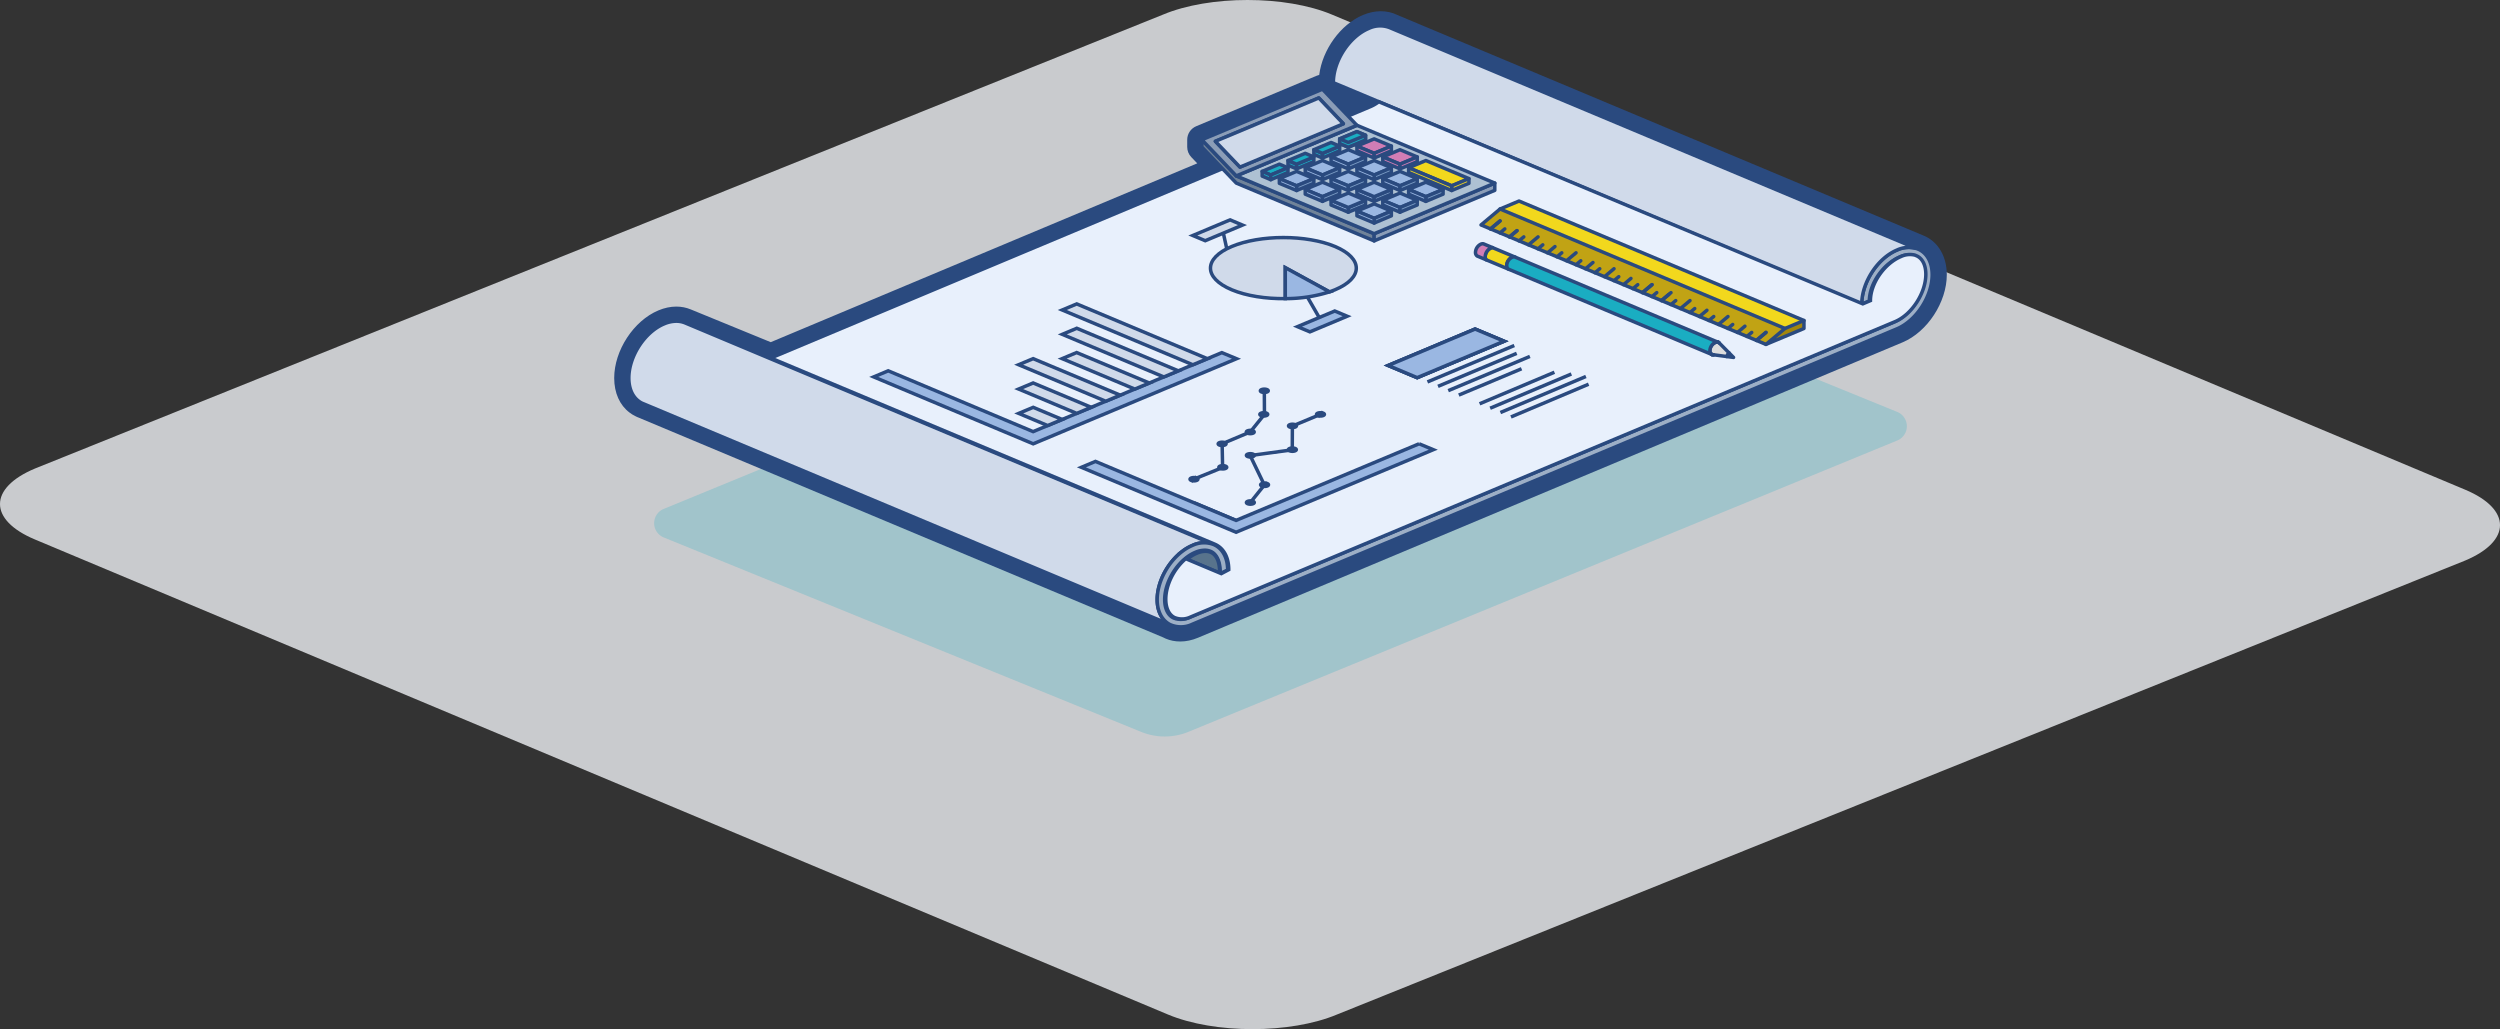 <svg xmlns="http://www.w3.org/2000/svg" width="905.003" height="372.547" viewBox="0 0 905.003 372.547">
  <rect x="0" y="0" width="905.003" height="372.547" fill="#333333" stroke="none"/>
  <g id="Group_193" data-name="Group 193" transform="translate(-526 -1040.799)">
    <path id="Path_1868" data-name="Path 1868" d="M869.252,544.657c16.823,7.054,44.357,7.054,61.181,0l408.4-164.338c16.826-7.054,16.826-18.6,0-25.65l-410.2-171.978c-16.826-7.054-44.358-7.054-61.184,0L459.063,347.029c-16.824,7.054-16.824,18.6,0,25.65Z" transform="translate(79.555 863.398)" fill="rgba(234,236,240,0.82)"/>
    <g id="Group_184" data-name="Group 184" transform="translate(753.639 1050.158)">
      <path id="Path_1056" data-name="Path 1056" d="M-1397.311-133.886l172.845,70.393a22.547,22.547,0,0,0,17.074-.027l256.628-105.474a5.584,5.584,0,0,0-.016-10.335l-179.273-73.01a5.583,5.583,0,0,0-4.228.006l-263.046,108.111A5.583,5.583,0,0,0-1397.311-133.886Z" transform="translate(1409.951 319.087)" fill="#1aadc2" opacity="0.23"/>
      <g id="Path_1057" data-name="Path 1057" transform="translate(1410.813 325.33)" fill="none" stroke-linecap="round" stroke-linejoin="round">
        <path d="M-1359.421-205.088l-31-12.694a8.3,8.3,0,0,0-3.2-.625,11.508,11.508,0,0,0-4.439.968c-7.018,2.935-12.754,11.755-12.754,19.607,0,3.8,1.341,6.689,3.531,8.328a6.548,6.548,0,0,0,1.356.819.541.541,0,0,1,.134.06,1.563,1.563,0,0,0,.238.089l190.841,80.019c.013.005.025.014.037.019s.025.013.025,0a9.575,9.575,0,0,0,7.859-.226l255.034-106.925C-944.74-218.6-939-227.423-939-235.256c0-4.457-1.857-7.695-4.745-9.089l-.9-.375h0l-190.36-79.812-.03-.015a9.6,9.6,0,0,0-7.985.179c-7.018,2.949-12.754,11.769-12.754,19.606l16.315,6.838.18.076-.037-.016a14.677,14.677,0,0,1-3.3,1.88l-7.837,3.286-9.259-9.707-43.665,18.3v2.62l7.476,7.838Z" stroke="none"/>
        <path d="M -1211.212 -107.762 C -1209.831 -107.762 -1208.341 -108.072 -1206.792 -108.724 L -951.758 -215.649 C -944.74 -218.599 -939.004 -227.423 -939.004 -235.256 C -939.004 -239.713 -940.861 -242.951 -943.749 -244.345 L -944.649 -244.72 L -944.647 -244.72 L -1135.007 -324.532 L -1135.038 -324.547 C -1136.097 -325.058 -1137.293 -325.33 -1138.588 -325.33 C -1139.969 -325.33 -1141.462 -325.021 -1143.023 -324.367 C -1150.041 -321.418 -1155.777 -312.598 -1155.777 -304.762 L -1139.462 -297.923 L -1139.319 -297.863 C -1139.319 -297.863 -1139.319 -297.863 -1139.319 -297.863 L -1139.282 -297.847 L -1139.319 -297.863 C -1140.448 -297.021 -1141.379 -296.51 -1142.622 -295.983 L -1150.458 -292.697 L -1159.717 -302.403 L -1203.382 -284.103 L -1203.382 -281.482 L -1195.906 -273.644 L -1359.421 -205.088 L -1390.416 -217.783 C -1391.385 -218.185 -1392.457 -218.408 -1393.62 -218.408 C -1395.005 -218.408 -1396.495 -218.095 -1398.059 -217.44 C -1405.077 -214.505 -1410.813 -205.685 -1410.813 -197.833 C -1410.813 -194.033 -1409.472 -191.143 -1407.282 -189.505 C -1406.865 -189.176 -1406.418 -188.909 -1405.926 -188.686 C -1405.881 -188.67 -1405.836 -188.656 -1405.792 -188.625 C -1405.718 -188.596 -1405.628 -188.551 -1405.554 -188.537 L -1214.713 -108.518 C -1214.7 -108.512 -1214.688 -108.504 -1214.675 -108.499 C -1214.675 -108.492 -1214.669 -108.489 -1214.663 -108.489 C -1214.657 -108.489 -1214.651 -108.492 -1214.651 -108.499 C -1213.619 -108.015 -1212.46 -107.762 -1211.212 -107.762 M -1211.212 -102.464 C -1213.075 -102.464 -1214.847 -102.818 -1216.486 -103.516 C -1216.81 -103.634 -1217.125 -103.784 -1217.425 -103.966 L -1407.469 -183.595 C -1407.594 -183.639 -1407.712 -183.685 -1407.814 -183.729 C -1408.006 -183.811 -1408.218 -183.915 -1408.417 -184.027 C -1409.332 -184.468 -1409.959 -184.87 -1410.556 -185.339 C -1414.103 -187.992 -1416.111 -192.456 -1416.111 -197.833 C -1416.111 -207.814 -1409.08 -218.574 -1400.103 -222.328 C -1397.922 -223.242 -1395.74 -223.706 -1393.62 -223.706 C -1391.793 -223.706 -1390.032 -223.359 -1388.385 -222.676 L -1359.445 -210.823 L -1205.05 -275.555 L -1207.216 -277.825 C -1208.156 -278.811 -1208.68 -280.12 -1208.68 -281.482 L -1208.68 -284.103 C -1208.68 -286.237 -1207.399 -288.164 -1205.43 -288.989 L -1161.765 -307.29 C -1161.48 -307.409 -1161.189 -307.502 -1160.895 -307.569 C -1159.745 -316.674 -1153.209 -325.833 -1145.076 -329.252 C -1142.894 -330.166 -1140.713 -330.628 -1138.588 -330.628 C -1136.504 -330.628 -1134.534 -330.187 -1132.734 -329.318 L -942.598 -249.606 C -942.512 -249.57 -941.529 -249.157 -941.445 -249.116 C -936.599 -246.777 -933.706 -241.595 -933.706 -235.256 C -933.706 -225.293 -940.734 -214.536 -949.705 -210.765 L -1204.744 -103.838 C -1206.906 -102.927 -1209.085 -102.464 -1211.212 -102.464 Z" stroke="none" fill="#2a4a7f"/>
      </g>
      <path id="Path_1058" data-name="Path 1058" d="M-1199.147-127.521a9.715,9.715,0,0,0-7.644.343,16.213,16.213,0,0,0-3.56,2.056c-5.289,3.948-9.193,11.085-9.193,17.551,0,3.784,1.355,6.689,3.531,8.328a6.2,6.2,0,0,0,1.341.8l-190.882-80.035a1.681,1.681,0,0,1-.238-.09.541.541,0,0,0-.134-.06,6.547,6.547,0,0,1-1.356-.819c-2.19-1.639-3.531-4.529-3.531-8.328,0-7.852,5.736-16.672,12.753-19.607a11.516,11.516,0,0,1,4.44-.968,8.3,8.3,0,0,1,3.2.625l30.587,12.828Z" transform="translate(1410.813 315.268)" fill="#d0daea" stroke="#2a4a7f" stroke-miterlimit="10" stroke-width="1.265"/>
      <path id="Path_1059" data-name="Path 1059" d="M-921.005-227.71c0,7.833-5.736,16.657-12.754,19.607l-255.034,106.925a9.575,9.575,0,0,1-7.859.226c0,.013-.025.013-.025,0a6.239,6.239,0,0,1-1.331-.8c-2.184-1.644-3.54-4.543-3.54-8.335,0-6.465,3.9-13.595,9.2-17.549a16.41,16.41,0,0,1,3.553-2.059,9.747,9.747,0,0,1,7.645-.339c3.1,1.293,5.108,4.607,5.108,9.251l-2.7,1.269c.125-4.294-1.293-7.118-3.452-8.034a5.519,5.519,0,0,0-2.159-.414,8.7,8.7,0,0,0-3.4.765,13.59,13.59,0,0,0-2.975,1.72c-.3.226-.6.464-.891.716-4.293,3.652-7.219,9.527-7.219,14.674,0,2.787.867,5,2.449,6.189a5.148,5.148,0,0,0,.59.377l.214.1.075.025a7.118,7.118,0,0,0,5.674-.263L-934.8-210.588c6.025-2.535,11.1-10.381,11.1-17.122,0-3.226-1.154-5.624-3.188-6.628l-.69-.3a7.52,7.52,0,0,0-5.135.5c-6.012,2.523-11.034,9.753-11.034,15.942l-2.761,1.18c0-7.846,5.736-16.67,12.753-19.607a10.052,10.052,0,0,1,7.105-.553l.9.377C-922.862-235.4-921.005-232.167-921.005-227.71Z" transform="translate(1392.814 317.783)" fill="#9dafc6" stroke="#2a4a7f" stroke-miterlimit="10" stroke-width="1.265"/>
      <path id="Path_1060" data-name="Path 1060" d="M-1177.96-109.489l-.161.08-11.61-4.876c.264-.229.539-.448.814-.654a12.424,12.424,0,0,1,2.719-1.571,7.952,7.952,0,0,1,3.109-.7,5.048,5.048,0,0,1,1.974.378C-1179.142-115.993-1177.844-113.412-1177.96-109.489Z" transform="translate(1391.798 307.429)" fill="#58738c" stroke="#2a4a7f" stroke-miterlimit="10" stroke-width="1.265"/>
      <path id="Path_1061" data-name="Path 1061" d="M-920.647-244.72a10.026,10.026,0,0,0-7.106.551c-7.017,2.936-12.754,11.756-12.754,19.607l-174.955-73.361-16.315-6.838c0-7.837,5.736-16.657,12.754-19.606a9.6,9.6,0,0,1,7.985-.179l.03.015Z" transform="translate(1386.813 325.33)" fill="#d0daea" stroke="#2a4a7f" stroke-miterlimit="10" stroke-width="1.265"/>
      <path id="Path_1062" data-name="Path 1062" d="M-1222.1-139.491v-.126" transform="translate(1394.582 309.357)" fill="none" stroke="#2a4a7f" stroke-miterlimit="10" stroke-width="1.265"/>
      <path id="Path_1063" data-name="Path 1063" d="M-936.464-232.806c0,6.741-5.072,14.586-11.1,17.122L-1202.6-108.759a7.118,7.118,0,0,1-5.674.263l-.075-.025-.214-.1a5.171,5.171,0,0,1-.59-.377c-1.582-1.193-2.448-3.4-2.448-6.189,0-5.147,2.925-11.021,7.218-14.674l12.7,5.335.176.075,2.7-1.43c0-4.645-2.009-7.959-5.109-9.251L-1354.585-202.5l216.8-90.895a14.708,14.708,0,0,0,3.3-1.88l175.21,73.167,2.761-1.18c0-6.188,5.021-13.418,11.035-15.942a7.523,7.523,0,0,1,5.134-.5l.69.3C-937.619-238.43-936.464-236.032-936.464-232.806Z" transform="translate(1405.977 322.745)" fill="#e8f0fc" stroke="#2a4a7f" stroke-miterlimit="10" stroke-width="1.265"/>
      <path id="Path_1064" data-name="Path 1064" d="M-1078.6-205.233l-31.445,13.186,10.484,4.4,31.436-13.186Z" transform="translate(1384.944 315)" fill="none" stroke="#2a4a7f" stroke-miterlimit="10" stroke-width="1.265"/>
      <path id="Path_1065" data-name="Path 1065" d="M-1011.217-182.853" transform="translate(1376.444 313.075)" fill="none" stroke="#2a4a7f" stroke-miterlimit="10" stroke-width="1.265"/>
      <path id="Path_1066" data-name="Path 1066" d="M-1011.217-185.437" transform="translate(1376.444 313.297)" fill="none" stroke="#2a4a7f" stroke-miterlimit="10" stroke-width="1.265"/>
      <path id="Path_1067" data-name="Path 1067" d="M-1011.217-188.021" transform="translate(1376.444 313.52)" fill="none" stroke="#2a4a7f" stroke-miterlimit="10" stroke-width="1.265"/>
      <path id="Path_1068" data-name="Path 1068" d="M-1054.229-204.667" transform="translate(1380.143 314.951)" fill="none" stroke="#2a4a7f" stroke-miterlimit="10" stroke-width="1.265"/>
      <path id="Path_1069" data-name="Path 1069" d="M-1050.049-202.914" transform="translate(1379.784 314.801)" fill="none" stroke="#2a4a7f" stroke-miterlimit="10" stroke-width="1.265"/>
      <path id="Path_1070" data-name="Path 1070" d="M-1068.125-200.838l-31.436,13.186-10.485-4.4,31.445-13.186Z" transform="translate(1384.944 315)" fill="none" stroke="#2a4a7f" stroke-miterlimit="10" stroke-width="1.265"/>
      <line id="Line_537" data-name="Line 537" y1="13.178" x2="31.436" transform="translate(289.095 115.72)" fill="none" stroke="#2a4a7f" stroke-miterlimit="10" stroke-width="1.265"/>
      <line id="Line_538" data-name="Line 538" y1="11.944" x2="28.491" transform="translate(292.915 118.557)" fill="none" stroke="#2a4a7f" stroke-miterlimit="10" stroke-width="1.265"/>
      <line id="Line_539" data-name="Line 539" y1="12.391" x2="29.557" transform="translate(296.625 119.666)" fill="none" stroke="#2a4a7f" stroke-miterlimit="10" stroke-width="1.265"/>
      <line id="Line_540" data-name="Line 540" y1="9.522" x2="22.715" transform="translate(300.446 124.136)" fill="none" stroke="#2a4a7f" stroke-miterlimit="10" stroke-width="1.265"/>
      <line id="Line_541" data-name="Line 541" y1="11.424" x2="27.085" transform="translate(307.976 125.392)" fill="none" stroke="#2a4a7f" stroke-miterlimit="10" stroke-width="1.265"/>
      <line id="Line_542" data-name="Line 542" y1="12.392" x2="29.394" transform="translate(311.797 126.026)" fill="none" stroke="#2a4a7f" stroke-miterlimit="10" stroke-width="1.265"/>
      <line id="Line_543" data-name="Line 543" y1="13.044" x2="30.951" transform="translate(315.507 126.929)" fill="none" stroke="#2a4a7f" stroke-miterlimit="10" stroke-width="1.265"/>
      <line id="Line_544" data-name="Line 544" y1="11.853" x2="28.109" transform="translate(319.327 129.722)" fill="none" stroke="#2a4a7f" stroke-miterlimit="10" stroke-width="1.265"/>
      <path id="Path_1071" data-name="Path 1071" d="M-1068.125-200.838l-31.436,13.186-10.485-4.4,31.445-13.186Z" transform="translate(1384.944 315)" fill="#9ab7e2" stroke="#2a4a7f" stroke-miterlimit="10" stroke-width="1.265"/>
      <g id="Group_65" data-name="Group 65" transform="translate(308.495 63.415)">
        <path id="Path_1072" data-name="Path 1072" d="M-963.267-209.544l-6.876,5.763-3.438-1.437-99.706-41.806,6.876-5.779h.016Z" transform="translate(1073.287 255.677)" fill="#c1a314"/>
        <path id="Path_1073" data-name="Path 1073" d="M-955.742-212.7l-6.876,2.889-103.128-43.259,6.86-2.873Z" transform="translate(1072.639 255.947)" fill="#f2d81d"/>
        <path id="Path_1074" data-name="Path 1074" d="M-946.684-208.634v2.889l-13.753,5.763,6.876-5.763Z" transform="translate(1063.581 251.878)" fill="#a3860c" stroke="#2a4a7f" stroke-linecap="round" stroke-linejoin="round" stroke-width="1.265"/>
        <path id="Path_1075" data-name="Path 1075" d="M-956.39-212.7l-103.144-43.243-6.86,2.873-.016.016-6.876,5.763,99.706,41.806,3.438,1.437" transform="translate(1073.287 255.947)" fill="none" stroke="#2a4a7f" stroke-linecap="round" stroke-linejoin="round" stroke-width="1.265"/>
        <line id="Line_545" data-name="Line 545" x1="103.137" y1="43.242" transform="translate(6.882 2.886)" fill="none" stroke="#2a4a7f" stroke-linecap="round" stroke-linejoin="round" stroke-width="1.265"/>
        <line id="Line_546" data-name="Line 546" y1="1.441" x2="1.719" transform="translate(96.268 47.569)" fill="none" stroke="#2a4a7f" stroke-linecap="round" stroke-linejoin="round" stroke-width="1.265"/>
        <line id="Line_547" data-name="Line 547" y1="1.441" x2="1.719" transform="translate(82.516 41.803)" fill="none" stroke="#2a4a7f" stroke-linecap="round" stroke-linejoin="round" stroke-width="1.265"/>
        <line id="Line_548" data-name="Line 548" y1="1.441" x2="1.719" transform="translate(68.764 36.038)" fill="none" stroke="#2a4a7f" stroke-linecap="round" stroke-linejoin="round" stroke-width="1.265"/>
        <line id="Line_549" data-name="Line 549" y1="1.441" x2="1.719" transform="translate(55.013 30.272)" fill="none" stroke="#2a4a7f" stroke-linecap="round" stroke-linejoin="round" stroke-width="1.265"/>
        <line id="Line_550" data-name="Line 550" y1="1.441" x2="1.719" transform="translate(41.261 24.507)" fill="none" stroke="#2a4a7f" stroke-linecap="round" stroke-linejoin="round" stroke-width="1.265"/>
        <line id="Line_551" data-name="Line 551" y1="1.441" x2="1.719" transform="translate(27.509 18.741)" fill="none" stroke="#2a4a7f" stroke-linecap="round" stroke-linejoin="round" stroke-width="1.265"/>
        <line id="Line_552" data-name="Line 552" y1="1.441" x2="1.719" transform="translate(13.758 12.976)" fill="none" stroke="#2a4a7f" stroke-linecap="round" stroke-linejoin="round" stroke-width="1.265"/>
        <line id="Line_553" data-name="Line 553" y1="1.441" x2="1.719" transform="translate(89.392 44.686)" fill="none" stroke="#2a4a7f" stroke-linecap="round" stroke-linejoin="round" stroke-width="1.265"/>
        <line id="Line_554" data-name="Line 554" y1="1.441" x2="1.719" transform="translate(75.64 38.921)" fill="none" stroke="#2a4a7f" stroke-linecap="round" stroke-linejoin="round" stroke-width="1.265"/>
        <line id="Line_555" data-name="Line 555" y1="1.441" x2="1.719" transform="translate(61.888 33.155)" fill="none" stroke="#2a4a7f" stroke-linecap="round" stroke-linejoin="round" stroke-width="1.265"/>
        <line id="Line_556" data-name="Line 556" y1="1.441" x2="1.719" transform="translate(48.137 27.389)" fill="none" stroke="#2a4a7f" stroke-linecap="round" stroke-linejoin="round" stroke-width="1.265"/>
        <line id="Line_557" data-name="Line 557" y1="1.441" x2="1.719" transform="translate(34.385 21.624)" fill="none" stroke="#2a4a7f" stroke-linecap="round" stroke-linejoin="round" stroke-width="1.265"/>
        <line id="Line_558" data-name="Line 558" y1="1.441" x2="1.719" transform="translate(20.634 15.858)" fill="none" stroke="#2a4a7f" stroke-linecap="round" stroke-linejoin="round" stroke-width="1.265"/>
        <line id="Line_559" data-name="Line 559" y1="1.441" x2="1.719" transform="translate(6.882 10.093)" fill="none" stroke="#2a4a7f" stroke-linecap="round" stroke-linejoin="round" stroke-width="1.265"/>
        <line id="Line_560" data-name="Line 560" y1="2.883" x2="3.438" transform="translate(99.705 47.569)" fill="none" stroke="#2a4a7f" stroke-linecap="round" stroke-linejoin="round" stroke-width="1.265"/>
        <line id="Line_561" data-name="Line 561" y1="2.883" x2="3.438" transform="translate(99.705 47.569)" fill="none" stroke="#2a4a7f" stroke-linecap="round" stroke-linejoin="round" stroke-width="1.265"/>
        <line id="Line_562" data-name="Line 562" y1="2.883" x2="3.438" transform="translate(85.954 41.803)" fill="none" stroke="#2a4a7f" stroke-linecap="round" stroke-linejoin="round" stroke-width="1.265"/>
        <line id="Line_563" data-name="Line 563" y1="2.883" x2="3.438" transform="translate(72.202 36.038)" fill="none" stroke="#2a4a7f" stroke-linecap="round" stroke-linejoin="round" stroke-width="1.265"/>
        <line id="Line_564" data-name="Line 564" y1="2.883" x2="3.438" transform="translate(58.45 30.272)" fill="none" stroke="#2a4a7f" stroke-linecap="round" stroke-linejoin="round" stroke-width="1.265"/>
        <line id="Line_565" data-name="Line 565" y1="2.883" x2="3.438" transform="translate(58.45 30.272)" fill="none" stroke="#2a4a7f" stroke-linecap="round" stroke-linejoin="round" stroke-width="1.265"/>
        <line id="Line_566" data-name="Line 566" y1="2.883" x2="3.438" transform="translate(44.699 24.507)" fill="none" stroke="#2a4a7f" stroke-linecap="round" stroke-linejoin="round" stroke-width="1.265"/>
        <line id="Line_567" data-name="Line 567" y1="2.883" x2="3.438" transform="translate(30.947 18.741)" fill="none" stroke="#2a4a7f" stroke-linecap="round" stroke-linejoin="round" stroke-width="1.265"/>
        <line id="Line_568" data-name="Line 568" y1="2.883" x2="3.438" transform="translate(17.196 12.976)" fill="none" stroke="#2a4a7f" stroke-linecap="round" stroke-linejoin="round" stroke-width="1.265"/>
        <line id="Line_569" data-name="Line 569" y1="2.256" x2="2.69" transform="translate(92.83 45.313)" fill="none" stroke="#2a4a7f" stroke-linecap="round" stroke-linejoin="round" stroke-width="1.265"/>
        <line id="Line_570" data-name="Line 570" y1="2.256" x2="2.69" transform="translate(79.078 39.547)" fill="none" stroke="#2a4a7f" stroke-linecap="round" stroke-linejoin="round" stroke-width="1.265"/>
        <line id="Line_571" data-name="Line 571" y1="2.883" x2="3.438" transform="translate(65.326 33.155)" fill="none" stroke="#2a4a7f" stroke-linecap="round" stroke-linejoin="round" stroke-width="1.265"/>
        <line id="Line_572" data-name="Line 572" y1="2.256" x2="2.69" transform="translate(65.326 33.782)" fill="none" stroke="#2a4a7f" stroke-linecap="round" stroke-linejoin="round" stroke-width="1.265"/>
        <line id="Line_573" data-name="Line 573" y1="2.256" x2="2.69" transform="translate(51.575 28.016)" fill="none" stroke="#2a4a7f" stroke-linecap="round" stroke-linejoin="round" stroke-width="1.265"/>
        <line id="Line_574" data-name="Line 574" y1="2.256" x2="2.69" transform="translate(37.823 22.251)" fill="none" stroke="#2a4a7f" stroke-linecap="round" stroke-linejoin="round" stroke-width="1.265"/>
        <line id="Line_575" data-name="Line 575" y1="2.256" x2="2.69" transform="translate(24.071 16.485)" fill="none" stroke="#2a4a7f" stroke-linecap="round" stroke-linejoin="round" stroke-width="1.265"/>
        <line id="Line_576" data-name="Line 576" y1="2.256" x2="2.69" transform="translate(10.32 10.719)" fill="none" stroke="#2a4a7f" stroke-linecap="round" stroke-linejoin="round" stroke-width="1.265"/>
        <line id="Line_577" data-name="Line 577" y1="2.256" x2="2.69" transform="translate(10.32 10.719)" fill="none" stroke="#2a4a7f" stroke-linecap="round" stroke-linejoin="round" stroke-width="1.265"/>
        <line id="Line_578" data-name="Line 578" y1="2.883" x2="3.438" transform="translate(3.444 7.21)" fill="none" stroke="#2a4a7f" stroke-linecap="round" stroke-linejoin="round" stroke-width="1.265"/>
        <line id="Line_579" data-name="Line 579" y1="2.883" x2="3.438" transform="translate(3.444 7.21)" fill="none" stroke="#2a4a7f" stroke-linecap="round" stroke-linejoin="round" stroke-width="1.265"/>
      </g>
      <g id="Group_66" data-name="Group 66" transform="translate(88.648 100.662)">
        <path id="Path_1076" data-name="Path 1076" d="M-1198.305-191.5l10.511-4.4,5.3,2.2-73.6,30.808-57.734-24.224,5.248-2.205,52.464,22.016,5.254-2.2,5.257-2.2,5.254-2.2h0l5.251-2.2h0l5.254-2.2,5.257-2.2h0l5.257-2.2,5.254-2.2,5.257-2.2,5.254-2.2h0l5.251-2.2h0l5.257-2.2,5.242-2.193" transform="translate(1313.823 213.535)" fill="#9ab7e2" stroke="#2a4a7f" stroke-miterlimit="10" stroke-width="1.265"/>
        <path id="Path_1077" data-name="Path 1077" d="M-1240.663-169.843l-5.254,2.2-10.48-4.395,5.251-2.2Z" transform="translate(1308.884 211.672)" fill="#d0daea" stroke="#2a4a7f" stroke-miterlimit="10" stroke-width="1.265"/>
        <path id="Path_1078" data-name="Path 1078" d="M-1230.148-175.071l-5.257,2.2-21.02-8.812,5.251-2.2Z" transform="translate(1308.886 212.501)" fill="#d0daea" stroke="#2a4a7f" stroke-miterlimit="10" stroke-width="1.265"/>
        <path id="Path_1079" data-name="Path 1079" d="M-1219.64-180.3l-5.257,2.2-31.534-13.22,5.251-2.2Z" transform="translate(1308.886 213.33)" fill="#d0daea" stroke="#2a4a7f" stroke-miterlimit="10" stroke-width="1.265"/>
        <path id="Path_1080" data-name="Path 1080" d="M-1207.64-184.908l-5.257,2.2h0l-26.3-11.026,5.251-2.2Z" transform="translate(1307.404 213.538)" fill="#d0daea" stroke="#2a4a7f" stroke-miterlimit="10" stroke-width="1.265"/>
        <path id="Path_1081" data-name="Path 1081" d="M-1197.124-190.137l-5.257,2.2-36.758-15.413,5.251-2.2Z" transform="translate(1307.399 214.365)" fill="#d0daea" stroke="#2a4a7f" stroke-miterlimit="10" stroke-width="1.265"/>
        <path id="Path_1082" data-name="Path 1082" d="M-1186.614-195.368l-5.257,2.2-47.288-19.827,5.251-2.2Z" transform="translate(1307.401 215.194)" fill="#d0daea" stroke="#2a4a7f" stroke-miterlimit="10" stroke-width="1.265"/>
      </g>
      <line id="Line_580" data-name="Line 580" x2="15.243" y2="6.396" transform="translate(204.563 172.636)" fill="#e8f0fc" stroke="#2a4a7f" stroke-miterlimit="10" stroke-width="1.265"/>
      <path id="Path_1083" data-name="Path 1083" d="M-1109.32-159.8l-66.27,27.737-50.893-21.356-5.091,2.139,56,23.5,71.391-29.886-5.142-2.133" transform="translate(1395.397 311.092)" fill="#9ab7e2" stroke="#2a4a7f" stroke-miterlimit="10" stroke-width="1.265"/>
      <path id="Path_1084" data-name="Path 1084" d="M-1187.019-148.807l10.4-4.214-.172-8.591,10.188-4.287,5.133-6.36-.048-8.563" transform="translate(1391.565 312.9)" fill="#e8f0fc" stroke="#2a4a7f" stroke-miterlimit="10" stroke-width="1.265"/>
      <path id="Path_1085" data-name="Path 1085" d="M-1188.124-146.248c-.277.116-.415.269-.415.421s.138.305.415.42a2.692,2.692,0,0,0,1,.174,2.7,2.7,0,0,0,1.013-.174c.276-.115.414-.268.414-.42s-.138-.305-.414-.421a2.673,2.673,0,0,0-.986-.175A2.719,2.719,0,0,0-1188.124-146.248Z" transform="translate(1391.695 309.942)" fill="#e8f0fc" stroke="#2a4a7f" stroke-miterlimit="10" stroke-width="1.265"/>
      <path id="Path_1086" data-name="Path 1086" d="M-1176.707-150.966c-.277.116-.415.269-.415.421s.138.305.415.42a2.692,2.692,0,0,0,1,.174,2.7,2.7,0,0,0,1.013-.174c.276-.115.414-.268.414-.42s-.138-.305-.414-.421a2.673,2.673,0,0,0-.986-.174A2.719,2.719,0,0,0-1176.707-150.966Z" transform="translate(1390.713 310.348)" fill="#e8f0fc" stroke="#2a4a7f" stroke-miterlimit="10" stroke-width="1.265"/>
      <path id="Path_1087" data-name="Path 1087" d="M-1176.977-160.251c-.277.116-.416.269-.416.421s.139.305.416.421a2.724,2.724,0,0,0,1,.174,2.726,2.726,0,0,0,1.014-.174c.275-.116.413-.269.413-.421s-.138-.305-.413-.421a2.681,2.681,0,0,0-.987-.174A2.713,2.713,0,0,0-1176.977-160.251Z" transform="translate(1390.737 311.146)" fill="#e8f0fc" stroke="#2a4a7f" stroke-miterlimit="10" stroke-width="1.265"/>
      <path id="Path_1088" data-name="Path 1088" d="M-1165.831-164.941c-.277.116-.415.269-.415.421s.138.305.415.42a2.692,2.692,0,0,0,1,.174,2.7,2.7,0,0,0,1.013-.174c.276-.115.414-.268.414-.42s-.138-.305-.414-.421a2.674,2.674,0,0,0-.987-.175A2.713,2.713,0,0,0-1165.831-164.941Z" transform="translate(1389.778 311.55)" fill="#e8f0fc" stroke="#2a4a7f" stroke-miterlimit="10" stroke-width="1.265"/>
      <path id="Path_1089" data-name="Path 1089" d="M-1160.267-181.268c-.277.116-.415.269-.415.421s.138.305.415.421a2.712,2.712,0,0,0,1,.173,2.716,2.716,0,0,0,1.013-.173c.276-.116.414-.269.414-.421s-.138-.305-.414-.421a2.675,2.675,0,0,0-.986-.174A2.715,2.715,0,0,0-1160.267-181.268Z" transform="translate(1389.299 312.954)" fill="#e8f0fc" stroke="#2a4a7f" stroke-miterlimit="10" stroke-width="1.265"/>
      <path id="Path_1090" data-name="Path 1090" d="M-1160.472-171.929c-.277.116-.415.269-.415.421s.138.305.415.42a2.693,2.693,0,0,0,1,.174,2.7,2.7,0,0,0,1.013-.174c.276-.115.414-.268.414-.42s-.138-.305-.414-.421a2.654,2.654,0,0,0-.986-.174A2.7,2.7,0,0,0-1160.472-171.929Z" transform="translate(1389.317 312.151)" fill="#e8f0fc" stroke="#2a4a7f" stroke-miterlimit="10" stroke-width="1.265"/>
      <path id="Path_1091" data-name="Path 1091" d="M-1164.726-139.45l5.142-6.427-5.142-10.658,15.247-2.071.035-8.607,9.948-4.14" transform="translate(1389.647 312.086)" fill="#e8f0fc" stroke="#2a4a7f" stroke-miterlimit="10" stroke-width="1.265"/>
      <path id="Path_1092" data-name="Path 1092" d="M-1165.79-137.009c-.277.116-.415.269-.415.421s.138.305.415.42a2.69,2.69,0,0,0,1,.174,2.7,2.7,0,0,0,1.013-.174c.276-.115.414-.268.414-.42s-.138-.305-.414-.421a2.677,2.677,0,0,0-.987-.175A2.712,2.712,0,0,0-1165.79-137.009Z" transform="translate(1389.774 309.147)" fill="#e8f0fc" stroke="#2a4a7f" stroke-miterlimit="10" stroke-width="1.265"/>
      <path id="Path_1093" data-name="Path 1093" d="M-1160.165-144.041c-.276.116-.415.269-.415.421s.139.305.415.421a2.715,2.715,0,0,0,1,.173,2.725,2.725,0,0,0,1.014-.173c.275-.116.413-.269.413-.421s-.138-.305-.413-.421a2.679,2.679,0,0,0-.987-.174A2.718,2.718,0,0,0-1160.165-144.041Z" transform="translate(1389.291 309.752)" fill="#e8f0fc" stroke="#2a4a7f" stroke-miterlimit="10" stroke-width="1.265"/>
      <path id="Path_1094" data-name="Path 1094" d="M-1165.79-155.7c-.277.116-.415.269-.415.421s.138.305.415.42a2.69,2.69,0,0,0,1,.174,2.7,2.7,0,0,0,1.013-.174c.276-.115.414-.268.414-.42s-.138-.305-.414-.421a2.677,2.677,0,0,0-.987-.175A2.712,2.712,0,0,0-1165.79-155.7Z" transform="translate(1389.774 310.755)" fill="#e8f0fc" stroke="#2a4a7f" stroke-miterlimit="10" stroke-width="1.265"/>
      <path id="Path_1095" data-name="Path 1095" d="M-1149.144-157.954c-.277.116-.415.269-.415.421s.138.305.415.42a2.692,2.692,0,0,0,1,.174,2.7,2.7,0,0,0,1.013-.174c.276-.115.414-.268.414-.42s-.138-.305-.414-.421a2.675,2.675,0,0,0-.987-.175A2.713,2.713,0,0,0-1149.144-157.954Z" transform="translate(1388.343 310.949)" fill="#e8f0fc" stroke="#2a4a7f" stroke-miterlimit="10" stroke-width="1.265"/>
      <path id="Path_1096" data-name="Path 1096" d="M-1149.106-167.371c-.277.115-.416.269-.416.421s.139.305.416.42a2.687,2.687,0,0,0,1,.174,2.705,2.705,0,0,0,1.014-.174c.275-.115.413-.268.413-.42s-.138-.306-.413-.421a2.681,2.681,0,0,0-.987-.175A2.708,2.708,0,0,0-1149.106-167.371Z" transform="translate(1388.339 311.759)" fill="#e8f0fc" stroke="#2a4a7f" stroke-miterlimit="10" stroke-width="1.265"/>
      <path id="Path_1097" data-name="Path 1097" d="M-1138.018-171.929c-.277.116-.415.269-.415.421s.138.305.415.42a2.691,2.691,0,0,0,1,.174,2.7,2.7,0,0,0,1.013-.174c.276-.115.414-.268.414-.42s-.138-.305-.414-.421a2.675,2.675,0,0,0-.987-.175A2.712,2.712,0,0,0-1138.018-171.929Z" transform="translate(1387.386 312.151)" fill="#e8f0fc" stroke="#2a4a7f" stroke-miterlimit="10" stroke-width="1.265"/>
      <path id="Path_1098" data-name="Path 1098" d="M-1135.365-222.576c-.643.258-1.3.515-1.979.757h-.016l-16-8.755v11.2c-7.017.1-14.065-.982-19.376-3.2-10.283-4.313-10.283-11.362,0-15.675,10.267-4.312,27.084-4.312,37.367,0S-1125.082-226.89-1135.365-222.576Z" transform="translate(1390.999 318.118)" fill="#d0daea" stroke="#2a4a7f" stroke-miterlimit="10" stroke-width="1.265"/>
      <path id="Path_1099" data-name="Path 1099" d="M-1134.811-220.793a52.554,52.554,0,0,1-16,2.446v-11.2Z" transform="translate(1388.45 317.091)" fill="#9ab7e2" stroke="#2a4a7f" stroke-miterlimit="10" stroke-width="1.265"/>
      <line id="Line_581" data-name="Line 581" x2="4.699" y2="8.167" transform="translate(245.64 98.152)" fill="none" stroke="#2a4a7f" stroke-miterlimit="10" stroke-width="1.265"/>
      <path id="Path_1100" data-name="Path 1100" d="M-1128-210.5l-13.489,5.658-4.5-1.886,13.493-5.658Z" transform="translate(1388.036 315.616)" fill="#9ab7e2" stroke="#2a4a7f" stroke-miterlimit="10" stroke-width="1.265"/>
      <path id="Path_1101" data-name="Path 1101" d="M-1169.453-246.6l-13.489,5.658-4.5-1.886,13.493-5.658Z" transform="translate(1391.601 318.721)" fill="#d0daea" stroke="#2a4a7f" stroke-miterlimit="10" stroke-width="1.265"/>
      <line id="Line_582" data-name="Line 582" x1="1.249" y1="5.681" transform="translate(215.21 75.026)" fill="#9ab7e2" stroke="#2a4a7f" stroke-miterlimit="10" stroke-width="1.265"/>
      <g id="Group_67" data-name="Group 67" transform="translate(207.431 22.926)">
        <path id="Path_1102" data-name="Path 1102" d="M-1121.485-246.215v2.607l-49.907-20.921-12.471-13.074v-2.62l12.471,13.087Z" transform="translate(1183.862 298.524)" fill="#708399" stroke="#2a4a7f" stroke-linecap="round" stroke-linejoin="round" stroke-width="1.265"/>
        <path id="Path_1103" data-name="Path 1103" d="M-1071.949-263.052v2.62l-43.666,18.3v-2.607Z" transform="translate(1177.992 297.047)" fill="#8b9db7" stroke="#2a4a7f" stroke-linecap="round" stroke-linejoin="round" stroke-width="1.265"/>
        <path id="Path_1104" data-name="Path 1104" d="M-1076.645-265.021l-43.666,18.314-49.907-20.921,43.666-18.314Z" transform="translate(1182.689 299.016)" fill="#aec1d3" stroke="#2a4a7f" stroke-linecap="round" stroke-linejoin="round" stroke-width="1.265"/>
        <path id="Path_1105" data-name="Path 1105" d="M-1140.2-300.246l-43.665,18.3,12.47,13.087,43.665-18.314Zm-38.772,18.866,37.437-15.693,8.9,9.349-37.424,15.681Z" transform="translate(1183.862 300.246)" fill="#8b9db7" stroke="#2a4a7f" stroke-linecap="round" stroke-linejoin="round" stroke-width="1.265"/>
        <path id="Path_1106" data-name="Path 1106" d="M-1132.172-287.426l-37.424,15.681-8.913-9.337,37.437-15.694Z" transform="translate(1183.402 299.948)" fill="#d0daea" stroke="#2a4a7f" stroke-linecap="round" stroke-linejoin="round" stroke-width="1.265"/>
        <path id="Path_1107" data-name="Path 1107" d="M-1080.138-265.439l-6.242,2.607-15.591-6.537,6.242-2.62Z" transform="translate(1176.819 297.816)" fill="#f2d81d" stroke="#2a4a7f" stroke-linecap="round" stroke-linejoin="round" stroke-width="1.265"/>
        <path id="Path_1108" data-name="Path 1108" d="M-1078.671-264.823v1.7l-6.242,2.607v-1.7Z" transform="translate(1175.352 297.199)" fill="#f2d81d" stroke="#2a4a7f" stroke-linecap="round" stroke-linejoin="round" stroke-width="1.265"/>
        <path id="Path_1109" data-name="Path 1109" d="M-1086.38-262.585v1.7l-15.591-6.537v-1.7Z" transform="translate(1176.819 297.569)" fill="#f2d81d" stroke="#2a4a7f" stroke-linecap="round" stroke-linejoin="round" stroke-width="1.265"/>
        <path id="Path_1110" data-name="Path 1110" d="M-1126.152-279.263v1.708l-3.121-1.31v-1.7Z" transform="translate(1179.167 298.553)" fill="#1aadc2" stroke="#2a4a7f" stroke-linecap="round" stroke-linejoin="round" stroke-width="1.265"/>
        <path id="Path_1111" data-name="Path 1111" d="M-1119.617-281.993v1.7l-6.242,2.62v-1.708Z" transform="translate(1178.873 298.676)" fill="#1aadc2" stroke="#2a4a7f" stroke-linecap="round" stroke-linejoin="round" stroke-width="1.265"/>
        <path id="Path_1112" data-name="Path 1112" d="M-1109.973-252.2l-6.229,2.62-6.242-2.62,6.242-2.62Z" transform="translate(1178.58 296.339)" fill="#9ab7e2" stroke="#2a4a7f" stroke-linecap="round" stroke-linejoin="round" stroke-width="1.265"/>
        <path id="Path_1113" data-name="Path 1113" d="M-1109.386-251.951v1.7l-6.229,2.62v-1.7Z" transform="translate(1177.992 296.092)" fill="#7d9ec6" stroke="#2a4a7f" stroke-linecap="round" stroke-linejoin="round" stroke-width="1.265"/>
        <path id="Path_1114" data-name="Path 1114" d="M-1116.2-249.332v1.7l-6.242-2.62v-1.7Z" transform="translate(1178.58 296.092)" fill="#9ab7e2" stroke="#2a4a7f" stroke-linecap="round" stroke-linejoin="round" stroke-width="1.265"/>
        <path id="Path_1115" data-name="Path 1115" d="M-1099.73-256.484l-6.242,2.607-6.229-2.607,6.229-2.62Z" transform="translate(1177.699 296.707)" fill="#9ab7e2" stroke="#2a4a7f" stroke-linecap="round" stroke-linejoin="round" stroke-width="1.265"/>
        <path id="Path_1116" data-name="Path 1116" d="M-1105.972-253.63v1.7l-6.229-2.607v-1.7Z" transform="translate(1177.699 296.461)" fill="#9ab7e2" stroke="#2a4a7f" stroke-linecap="round" stroke-linejoin="round" stroke-width="1.265"/>
        <path id="Path_1117" data-name="Path 1117" d="M-1099.144-256.237v1.7l-6.242,2.607v-1.7Z" transform="translate(1177.113 296.461)" fill="#7d9ec6" stroke="#2a4a7f" stroke-linecap="round" stroke-linejoin="round" stroke-width="1.265"/>
        <path id="Path_1118" data-name="Path 1118" d="M-1089.488-260.783l-6.241,2.62-6.242-2.62,6.242-2.62Z" transform="translate(1176.819 297.077)" fill="#9ab7e2" stroke="#2a4a7f" stroke-linecap="round" stroke-linejoin="round" stroke-width="1.265"/>
        <path id="Path_1119" data-name="Path 1119" d="M-1088.9-260.537v1.7l-6.242,2.62v-1.7Z" transform="translate(1176.232 296.831)" fill="#7d9ec6" stroke="#2a4a7f" stroke-linecap="round" stroke-linejoin="round" stroke-width="1.265"/>
        <path id="Path_1120" data-name="Path 1120" d="M-1095.729-257.917v1.7l-6.242-2.62v-1.7Z" transform="translate(1176.819 296.831)" fill="#9ab7e2" stroke="#2a4a7f" stroke-linecap="round" stroke-linejoin="round" stroke-width="1.265"/>
        <path id="Path_1121" data-name="Path 1121" d="M-1119.617-256.237v1.7l-6.242,2.607v-1.7Z" transform="translate(1178.873 296.461)" fill="#7d9ec6" stroke="#2a4a7f" stroke-linecap="round" stroke-linejoin="round" stroke-width="1.265"/>
        <path id="Path_1122" data-name="Path 1122" d="M-1126.446-253.63v1.7l-6.242-2.607v-1.7Z" transform="translate(1179.461 296.461)" fill="#9ab7e2" stroke="#2a4a7f" stroke-linecap="round" stroke-linejoin="round" stroke-width="1.265"/>
        <path id="Path_1123" data-name="Path 1123" d="M-1120.2-256.484l-6.242,2.607-6.242-2.607,6.242-2.62Z" transform="translate(1179.461 296.707)" fill="#9ab7e2" stroke="#2a4a7f" stroke-linecap="round" stroke-linejoin="round" stroke-width="1.265"/>
        <path id="Path_1124" data-name="Path 1124" d="M-1116.2-257.917v1.7l-6.242-2.62v-1.7Z" transform="translate(1178.58 296.831)" fill="#9ab7e2" stroke="#2a4a7f" stroke-linecap="round" stroke-linejoin="round" stroke-width="1.265"/>
        <path id="Path_1125" data-name="Path 1125" d="M-1109.386-260.537v1.7l-6.229,2.62v-1.7Z" transform="translate(1177.992 296.831)" fill="#7d9ec6" stroke="#2a4a7f" stroke-linecap="round" stroke-linejoin="round" stroke-width="1.265"/>
        <path id="Path_1126" data-name="Path 1126" d="M-1109.973-260.783l-6.229,2.62-6.242-2.62,6.242-2.62Z" transform="translate(1178.58 297.077)" fill="#9ab7e2" stroke="#2a4a7f" stroke-linecap="round" stroke-linejoin="round" stroke-width="1.265"/>
        <path id="Path_1127" data-name="Path 1127" d="M-1099.73-265.069l-6.242,2.607-6.229-2.607,6.229-2.62Z" transform="translate(1177.699 297.446)" fill="#9ab7e2" stroke="#2a4a7f" stroke-linecap="round" stroke-linejoin="round" stroke-width="1.265"/>
        <path id="Path_1128" data-name="Path 1128" d="M-1105.972-262.215v1.7l-6.229-2.607v-1.7Z" transform="translate(1177.699 297.199)" fill="#9ab7e2" stroke="#2a4a7f" stroke-linecap="round" stroke-linejoin="round" stroke-width="1.265"/>
        <path id="Path_1129" data-name="Path 1129" d="M-1099.144-264.823v1.7l-6.242,2.607v-1.7Z" transform="translate(1177.113 297.199)" fill="#7d9ec6" stroke="#2a4a7f" stroke-linecap="round" stroke-linejoin="round" stroke-width="1.265"/>
        <path id="Path_1130" data-name="Path 1130" d="M-1130.446-260.783l-6.229,2.62-6.242-2.62,6.242-2.62Z" transform="translate(1180.341 297.077)" fill="#9ab7e2" stroke="#2a4a7f" stroke-linecap="round" stroke-linejoin="round" stroke-width="1.265"/>
        <path id="Path_1131" data-name="Path 1131" d="M-1136.675-257.917v1.7l-6.242-2.62v-1.7Z" transform="translate(1180.341 296.831)" fill="#9ab7e2" stroke="#2a4a7f" stroke-linecap="round" stroke-linejoin="round" stroke-width="1.265"/>
        <path id="Path_1132" data-name="Path 1132" d="M-1129.859-260.537v1.7l-6.229,2.62v-1.7Z" transform="translate(1179.753 296.831)" fill="#7d9ec6" stroke="#2a4a7f" stroke-linecap="round" stroke-linejoin="round" stroke-width="1.265"/>
        <path id="Path_1133" data-name="Path 1133" d="M-1120.2-265.069l-6.242,2.607-6.242-2.607,6.242-2.62Z" transform="translate(1179.461 297.446)" fill="#9ab7e2" stroke="#2a4a7f" stroke-linecap="round" stroke-linejoin="round" stroke-width="1.265"/>
        <path id="Path_1134" data-name="Path 1134" d="M-1126.446-262.215v1.7l-6.242-2.607v-1.7Z" transform="translate(1179.461 297.199)" fill="#9ab7e2" stroke="#2a4a7f" stroke-linecap="round" stroke-linejoin="round" stroke-width="1.265"/>
        <path id="Path_1135" data-name="Path 1135" d="M-1119.617-264.823v1.7l-6.242,2.607v-1.7Z" transform="translate(1178.873 297.199)" fill="#7d9ec6" stroke="#2a4a7f" stroke-linecap="round" stroke-linejoin="round" stroke-width="1.265"/>
        <path id="Path_1136" data-name="Path 1136" d="M-1140.677-265.069l-6.242,2.607-6.242-2.607,6.242-2.62Z" transform="translate(1181.222 297.446)" fill="#9ab7e2" stroke="#2a4a7f" stroke-linecap="round" stroke-linejoin="round" stroke-width="1.265"/>
        <path id="Path_1137" data-name="Path 1137" d="M-1140.089-264.823v1.7l-6.242,2.607v-1.7Z" transform="translate(1180.634 297.199)" fill="#7d9ec6" stroke="#2a4a7f" stroke-linecap="round" stroke-linejoin="round" stroke-width="1.265"/>
        <path id="Path_1138" data-name="Path 1138" d="M-1146.919-262.215v1.7l-6.242-2.607v-1.7Z" transform="translate(1181.222 297.199)" fill="#9ab7e2" stroke="#2a4a7f" stroke-linecap="round" stroke-linejoin="round" stroke-width="1.265"/>
        <path id="Path_1139" data-name="Path 1139" d="M-1130.446-269.369l-6.229,2.62-6.242-2.62,6.242-2.62Z" transform="translate(1180.341 297.816)" fill="#9ab7e2" stroke="#2a4a7f" stroke-linecap="round" stroke-linejoin="round" stroke-width="1.265"/>
        <path id="Path_1140" data-name="Path 1140" d="M-1129.859-269.122v1.7l-6.229,2.62v-1.7Z" transform="translate(1179.753 297.569)" fill="#7d9ec6" stroke="#2a4a7f" stroke-linecap="round" stroke-linejoin="round" stroke-width="1.265"/>
        <path id="Path_1141" data-name="Path 1141" d="M-1136.675-266.5v1.7l-6.242-2.62v-1.7Z" transform="translate(1180.341 297.569)" fill="#9ab7e2" stroke="#2a4a7f" stroke-linecap="round" stroke-linejoin="round" stroke-width="1.265"/>
        <path id="Path_1142" data-name="Path 1142" d="M-1120.2-273.655l-6.242,2.607-6.242-2.607,6.242-2.62Z" transform="translate(1179.461 298.184)" fill="#9ab7e2" stroke="#2a4a7f" stroke-linecap="round" stroke-linejoin="round" stroke-width="1.265"/>
        <path id="Path_1143" data-name="Path 1143" d="M-1119.617-273.408v1.7l-6.242,2.62V-270.8Z" transform="translate(1178.873 297.938)" fill="#7d9ec6" stroke="#2a4a7f" stroke-linecap="round" stroke-linejoin="round" stroke-width="1.265"/>
        <path id="Path_1144" data-name="Path 1144" d="M-1126.446-270.8v1.708l-6.242-2.62v-1.7Z" transform="translate(1179.461 297.938)" fill="#9ab7e2" stroke="#2a4a7f" stroke-linecap="round" stroke-linejoin="round" stroke-width="1.265"/>
        <path id="Path_1145" data-name="Path 1145" d="M-1109.973-269.369l-6.229,2.62-6.242-2.62,6.242-2.62Z" transform="translate(1178.58 297.816)" fill="#9ab7e2" stroke="#2a4a7f" stroke-linecap="round" stroke-linejoin="round" stroke-width="1.265"/>
        <path id="Path_1146" data-name="Path 1146" d="M-1109.386-269.122v1.7l-6.229,2.62v-1.7Z" transform="translate(1177.992 297.569)" fill="#7d9ec6" stroke="#2a4a7f" stroke-linecap="round" stroke-linejoin="round" stroke-width="1.265"/>
        <path id="Path_1147" data-name="Path 1147" d="M-1116.2-266.5v1.7l-6.242-2.62v-1.7Z" transform="translate(1178.58 297.569)" fill="#9ab7e2" stroke="#2a4a7f" stroke-linecap="round" stroke-linejoin="round" stroke-width="1.265"/>
        <path id="Path_1148" data-name="Path 1148" d="M-1099.73-273.655l-6.242,2.607-6.229-2.607,6.229-2.62Z" transform="translate(1177.699 298.184)" fill="#d17db5" stroke="#2a4a7f" stroke-linecap="round" stroke-linejoin="round" stroke-width="1.265"/>
        <path id="Path_1149" data-name="Path 1149" d="M-1105.972-270.8v1.708l-6.229-2.62v-1.7Z" transform="translate(1177.699 297.938)" fill="#d17db5" stroke="#2a4a7f" stroke-linecap="round" stroke-linejoin="round" stroke-width="1.265"/>
        <path id="Path_1150" data-name="Path 1150" d="M-1099.144-273.408v1.7l-6.242,2.62V-270.8Z" transform="translate(1177.113 297.938)" fill="#d17db5" stroke="#2a4a7f" stroke-linecap="round" stroke-linejoin="round" stroke-width="1.265"/>
        <path id="Path_1151" data-name="Path 1151" d="M-1109.973-277.953l-6.229,2.62-6.242-2.62,6.242-2.607Z" transform="translate(1178.58 298.553)" fill="#d17db5" stroke="#2a4a7f" stroke-linecap="round" stroke-linejoin="round" stroke-width="1.265"/>
        <path id="Path_1152" data-name="Path 1152" d="M-1116.2-275.088v1.7l-6.242-2.62v-1.7Z" transform="translate(1178.58 298.307)" fill="#d17db5" stroke="#2a4a7f" stroke-linecap="round" stroke-linejoin="round" stroke-width="1.265"/>
        <path id="Path_1153" data-name="Path 1153" d="M-1109.386-277.708v1.7l-6.229,2.62v-1.7Z" transform="translate(1177.992 298.307)" fill="#d17db5" stroke="#2a4a7f" stroke-linecap="round" stroke-linejoin="round" stroke-width="1.265"/>
        <path id="Path_1154" data-name="Path 1154" d="M-1150.625-269.246l-6.242,2.62-3.108-1.31,6.229-2.62Z" transform="translate(1181.808 297.692)" fill="#1aadc2" stroke="#2a4a7f" stroke-linecap="round" stroke-linejoin="round" stroke-width="1.265"/>
        <path id="Path_1155" data-name="Path 1155" d="M-1156.867-266.379v1.7l-3.108-1.31v-1.7Z" transform="translate(1181.808 297.446)" fill="#1aadc2" stroke="#2a4a7f" stroke-linecap="round" stroke-linejoin="round" stroke-width="1.265"/>
        <path id="Path_1156" data-name="Path 1156" d="M-1150.333-269.122v1.7l-6.242,2.62v-1.7Z" transform="translate(1181.515 297.569)" fill="#1aadc2" stroke="#2a4a7f" stroke-linecap="round" stroke-linejoin="round" stroke-width="1.265"/>
        <path id="Path_1157" data-name="Path 1157" d="M-1146.625-270.679v1.708l-3.121-1.31v-1.708Z" transform="translate(1180.928 297.816)" fill="#1aadc2" stroke="#2a4a7f" stroke-linecap="round" stroke-linejoin="round" stroke-width="1.265"/>
        <path id="Path_1158" data-name="Path 1158" d="M-1140.089-273.408v1.7l-6.242,2.62V-270.8Z" transform="translate(1180.634 297.938)" fill="#1aadc2" stroke="#2a4a7f" stroke-linecap="round" stroke-linejoin="round" stroke-width="1.265"/>
        <path id="Path_1159" data-name="Path 1159" d="M-1140.383-273.531l-6.242,2.607-3.121-1.31,6.242-2.607Z" transform="translate(1180.928 298.061)" fill="#1aadc2" stroke="#2a4a7f" stroke-linecap="round" stroke-linejoin="round" stroke-width="1.265"/>
        <path id="Path_1160" data-name="Path 1160" d="M-1136.381-274.965v1.7l-3.121-1.31v-1.7Z" transform="translate(1180.047 298.184)" fill="#1aadc2" stroke="#2a4a7f" stroke-linecap="round" stroke-linejoin="round" stroke-width="1.265"/>
        <path id="Path_1161" data-name="Path 1161" d="M-1129.859-277.708v1.7l-6.229,2.62v-1.7Z" transform="translate(1179.753 298.307)" fill="#1aadc2" stroke="#2a4a7f" stroke-linecap="round" stroke-linejoin="round" stroke-width="1.265"/>
        <path id="Path_1162" data-name="Path 1162" d="M-1130.153-277.831l-6.229,2.62-3.121-1.31,6.229-2.62Z" transform="translate(1180.047 298.431)" fill="#1aadc2" stroke="#2a4a7f" stroke-linecap="round" stroke-linejoin="round" stroke-width="1.265"/>
        <path id="Path_1163" data-name="Path 1163" d="M-1129.269-279.114v-1.7l6.238-2.615,3.119,1.308v1.7l-6.238,2.615Z" transform="translate(1179.167 298.799)" fill="#1aadc2" stroke="#2a4a7f" stroke-linecap="round" stroke-linejoin="round" stroke-width="1.265"/>
        <path id="Path_1164" data-name="Path 1164" d="M-1119.91-282.117l-6.242,2.607-3.121-1.3,6.242-2.62Z" transform="translate(1179.167 298.799)" fill="#1aadc2" stroke="#2a4a7f" stroke-linecap="round" stroke-linejoin="round" stroke-width="1.265"/>
      </g>
      <g id="Group_70" data-name="Group 70" transform="translate(306.487 78.877)">
        <path id="Path_1165" data-name="Path 1165" d="M-1060.839-234.083l-.023-.006a.783.783,0,0,0-.123-.032,1.012,1.012,0,0,0-.132-.02,1.275,1.275,0,0,0-.134-.007,1.727,1.727,0,0,0-.671.145,3.457,3.457,0,0,0-1.926,2.962c0,.057,0,.113.007.167s.009.1.016.15l0,.011a1.279,1.279,0,0,0,.029.15,1.484,1.484,0,0,0,.09.277c.018.041.038.081.061.122a1.259,1.259,0,0,0,.071.112.831.831,0,0,0,.079.1c.028.032.057.064.086.093a.936.936,0,0,0,.125.1c.025.016.049.034.074.048l.048.027c-.281-.118-4.842-2.027-8.111-3.4a1.732,1.732,0,0,1-.367-1.142,3.638,3.638,0,0,1,2.027-3.121,2.034,2.034,0,0,1,.612-.156l.324.136Z" transform="translate(1075.153 238.899)" fill="#f2d81d" stroke="#2a4a7f" stroke-linecap="round" stroke-linejoin="round" stroke-width="1.265"/>
        <g id="Group_68" data-name="Group 68">
          <path id="Path_1166" data-name="Path 1166" d="M-1069.326-237.634a2.036,2.036,0,0,0-.612.156,3.639,3.639,0,0,0-2.027,3.121,1.733,1.733,0,0,0,.367,1.142l-3.3-1.383a1.586,1.586,0,0,1-.585-1.316,3.457,3.457,0,0,1,1.926-2.961,1.637,1.637,0,0,1,.964-.13Z" transform="translate(1075.484 239.03)" fill="#d17db5" stroke="#2a4a7f" stroke-linecap="round" stroke-linejoin="round" stroke-width="1.265"/>
        </g>
        <g id="Group_69" data-name="Group 69" transform="translate(84.843 35.605)">
          <path id="Path_1167" data-name="Path 1167" d="M-981.836-195.157l.609.1c-.036,0-.07,0-.1,0a1.279,1.279,0,0,1-.133-.006,1.2,1.2,0,0,1-.132-.021.744.744,0,0,1-.122-.031A1,1,0,0,1-981.836-195.157Z" transform="translate(982.586 199.652)" fill="#ddd" stroke="#2a4a7f" stroke-linecap="round" stroke-linejoin="round" stroke-width="1.265"/>
          <path id="Path_1168" data-name="Path 1168" d="M-979.378-200a.206.206,0,0,0-.034-.012.087.087,0,0,1,.018,0Z" transform="translate(982.378 200.07)" fill="#ddd" stroke="#2a4a7f" stroke-linecap="round" stroke-linejoin="round" stroke-width="1.265"/>
          <path id="Path_1169" data-name="Path 1169" d="M-973.511-194.165l-2.452-.324a3.707,3.707,0,0,1,.785-1.368Z" transform="translate(982.081 199.712)" fill="#ddd" stroke="#2a4a7f" stroke-linecap="round" stroke-linejoin="round" stroke-width="1.265"/>
          <path id="Path_1170" data-name="Path 1170" d="M-975.754-196.22a3.709,3.709,0,0,0-.785,1.368l-4.758-.629-.61-.1a1.091,1.091,0,0,1-.109-.054l0,0a.725.725,0,0,1-.072-.046.2.2,0,0,1-.029-.022,1.194,1.194,0,0,1-.1-.08.9.9,0,0,1-.081-.087.135.135,0,0,1-.029-.034.758.758,0,0,1-.057-.075.8.8,0,0,1-.061-.1c-.023-.039-.043-.078-.061-.118a.5.5,0,0,1-.029-.07c-.009-.027-.021-.055-.03-.082s-.023-.072-.031-.111c0-.018-.009-.038-.014-.059a1.068,1.068,0,0,1-.023-.122l0-.011c-.006-.048-.014-.1-.016-.15s-.006-.112-.006-.168a3.456,3.456,0,0,1,1.923-2.961,1.682,1.682,0,0,1,.675-.145,1.214,1.214,0,0,1,.13.006h.006a1.105,1.105,0,0,1,.125.021.8.8,0,0,1,.1.026h0a.209.209,0,0,1,.034.012l.03.011a.541.541,0,0,1,.075.029.068.068,0,0,1,.025.014l.018.007c.023.011.043.023.063.034a.789.789,0,0,1,.1.068c.025.018.047.037.068.055l.03.027.043.043Z" transform="translate(982.657 200.075)" fill="#ddd" stroke="#2a4a7f" stroke-linecap="round" stroke-linejoin="round" stroke-width="1.265"/>
          <path id="Path_1171" data-name="Path 1171" d="M-981.955-195.216a1.089,1.089,0,0,0,.109.054l-.048-.02,0,0Z" transform="translate(982.597 199.657)" fill="#ddd" stroke="#2a4a7f" stroke-linecap="round" stroke-linejoin="round" stroke-width="1.265"/>
          <path id="Path_1172" data-name="Path 1172" d="M-981.836-195.157l.609.1c-.036,0-.07,0-.1,0a1.279,1.279,0,0,1-.133-.006,1.2,1.2,0,0,1-.132-.021.744.744,0,0,1-.122-.031A1,1,0,0,1-981.836-195.157Z" transform="translate(982.586 199.652)" fill="#ddd" stroke="#2a4a7f" stroke-linecap="round" stroke-linejoin="round" stroke-width="1.265"/>
          <path id="Path_1173" data-name="Path 1173" d="M-979.26-199.959a.228.228,0,0,1,.043.021l-.018-.007A.066.066,0,0,0-979.26-199.959Z" transform="translate(982.365 200.065)" fill="#ddd" stroke="#2a4a7f" stroke-linecap="round" stroke-linejoin="round" stroke-width="1.265"/>
          <path id="Path_1174" data-name="Path 1174" d="M-979.042-199.831a.792.792,0,0,0-.1-.068.616.616,0,0,1,.075.048Z" transform="translate(982.355 200.06)" fill="#ddd" stroke="#2a4a7f" stroke-linecap="round" stroke-linejoin="round" stroke-width="1.265"/>
        </g>
        <path id="Path_1175" data-name="Path 1175" d="M-986.593-202.92a.052.052,0,0,0-.018,0h0a.67.67,0,0,0-.1-.027,1.1,1.1,0,0,0-.125-.02h-.006a1.2,1.2,0,0,0-.13-.007,1.713,1.713,0,0,0-.675.145,3.456,3.456,0,0,0-1.923,2.962c0,.057,0,.113.006.167s.009.1.016.15l0,.012a1.07,1.07,0,0,0,.023.122l.014.058c.008.038.02.075.031.112s.021.054.03.081.02.048.029.07a1.094,1.094,0,0,0,.061.118.887.887,0,0,0,.061.1.7.7,0,0,0,.057.075.177.177,0,0,0,.029.034.737.737,0,0,0,.081.086.8.8,0,0,0,.1.08.323.323,0,0,0,.029.023c.023.016.048.031.072.045l0,0,.057.032c-.615-.257-69.316-29.085-73.366-30.786a.581.581,0,0,1-.057-.023c-.027-.011-.048-.02-.064-.025l0,0-.023-.009-.014-.006-.007,0,0,0-.009,0-.049-.027c-.025-.014-.049-.031-.074-.048a.944.944,0,0,1-.125-.1c-.029-.029-.058-.061-.086-.093a.869.869,0,0,1-.079-.1,1.181,1.181,0,0,1-.07-.111c-.023-.041-.043-.081-.061-.122a1.62,1.62,0,0,1-.09-.277,1.231,1.231,0,0,1-.03-.15l0-.011c-.006-.048-.011-.1-.016-.15s-.007-.111-.007-.167a3.456,3.456,0,0,1,1.926-2.962,1.728,1.728,0,0,1,.671-.145,1.285,1.285,0,0,1,.134.007,1.022,1.022,0,0,1,.132.02.79.79,0,0,1,.122.032l.023.006,0,0,.011,0,.08.032.015.007.017.006.009,0,.02.011a.036.036,0,0,1-.014-.008Z" transform="translate(1074.42 238.583)" fill="#1aadc2" stroke="#2a4a7f" stroke-linecap="round" stroke-linejoin="round" stroke-width="1.265"/>
        <path id="Path_1176" data-name="Path 1176" d="M-979.392-200.011l.016.007.029.011.1.043.018.007" transform="translate(1067.219 235.674)" fill="none" stroke="#2a4a7f" stroke-linecap="round" stroke-linejoin="round" stroke-width="1.265"/>
        <path id="Path_1177" data-name="Path 1177" d="M-981.888-195.18l0,0" transform="translate(1067.434 235.259)" fill="none" stroke="#2a4a7f" stroke-linecap="round" stroke-linejoin="round" stroke-width="1.265"/>
        <path id="Path_1178" data-name="Path 1178" d="M-975.1-195.857" transform="translate(1066.85 235.317)" fill="#1aadc2" stroke="#2a4a7f" stroke-linecap="round" stroke-linejoin="round" stroke-width="1.265"/>
        <path id="Path_1179" data-name="Path 1179" d="M-975.1-195.857" transform="translate(1066.85 235.317)" fill="#1aadc2" stroke="#2a4a7f" stroke-linecap="round" stroke-linejoin="round" stroke-width="1.265"/>
      </g>
    </g>
  </g>
</svg>
